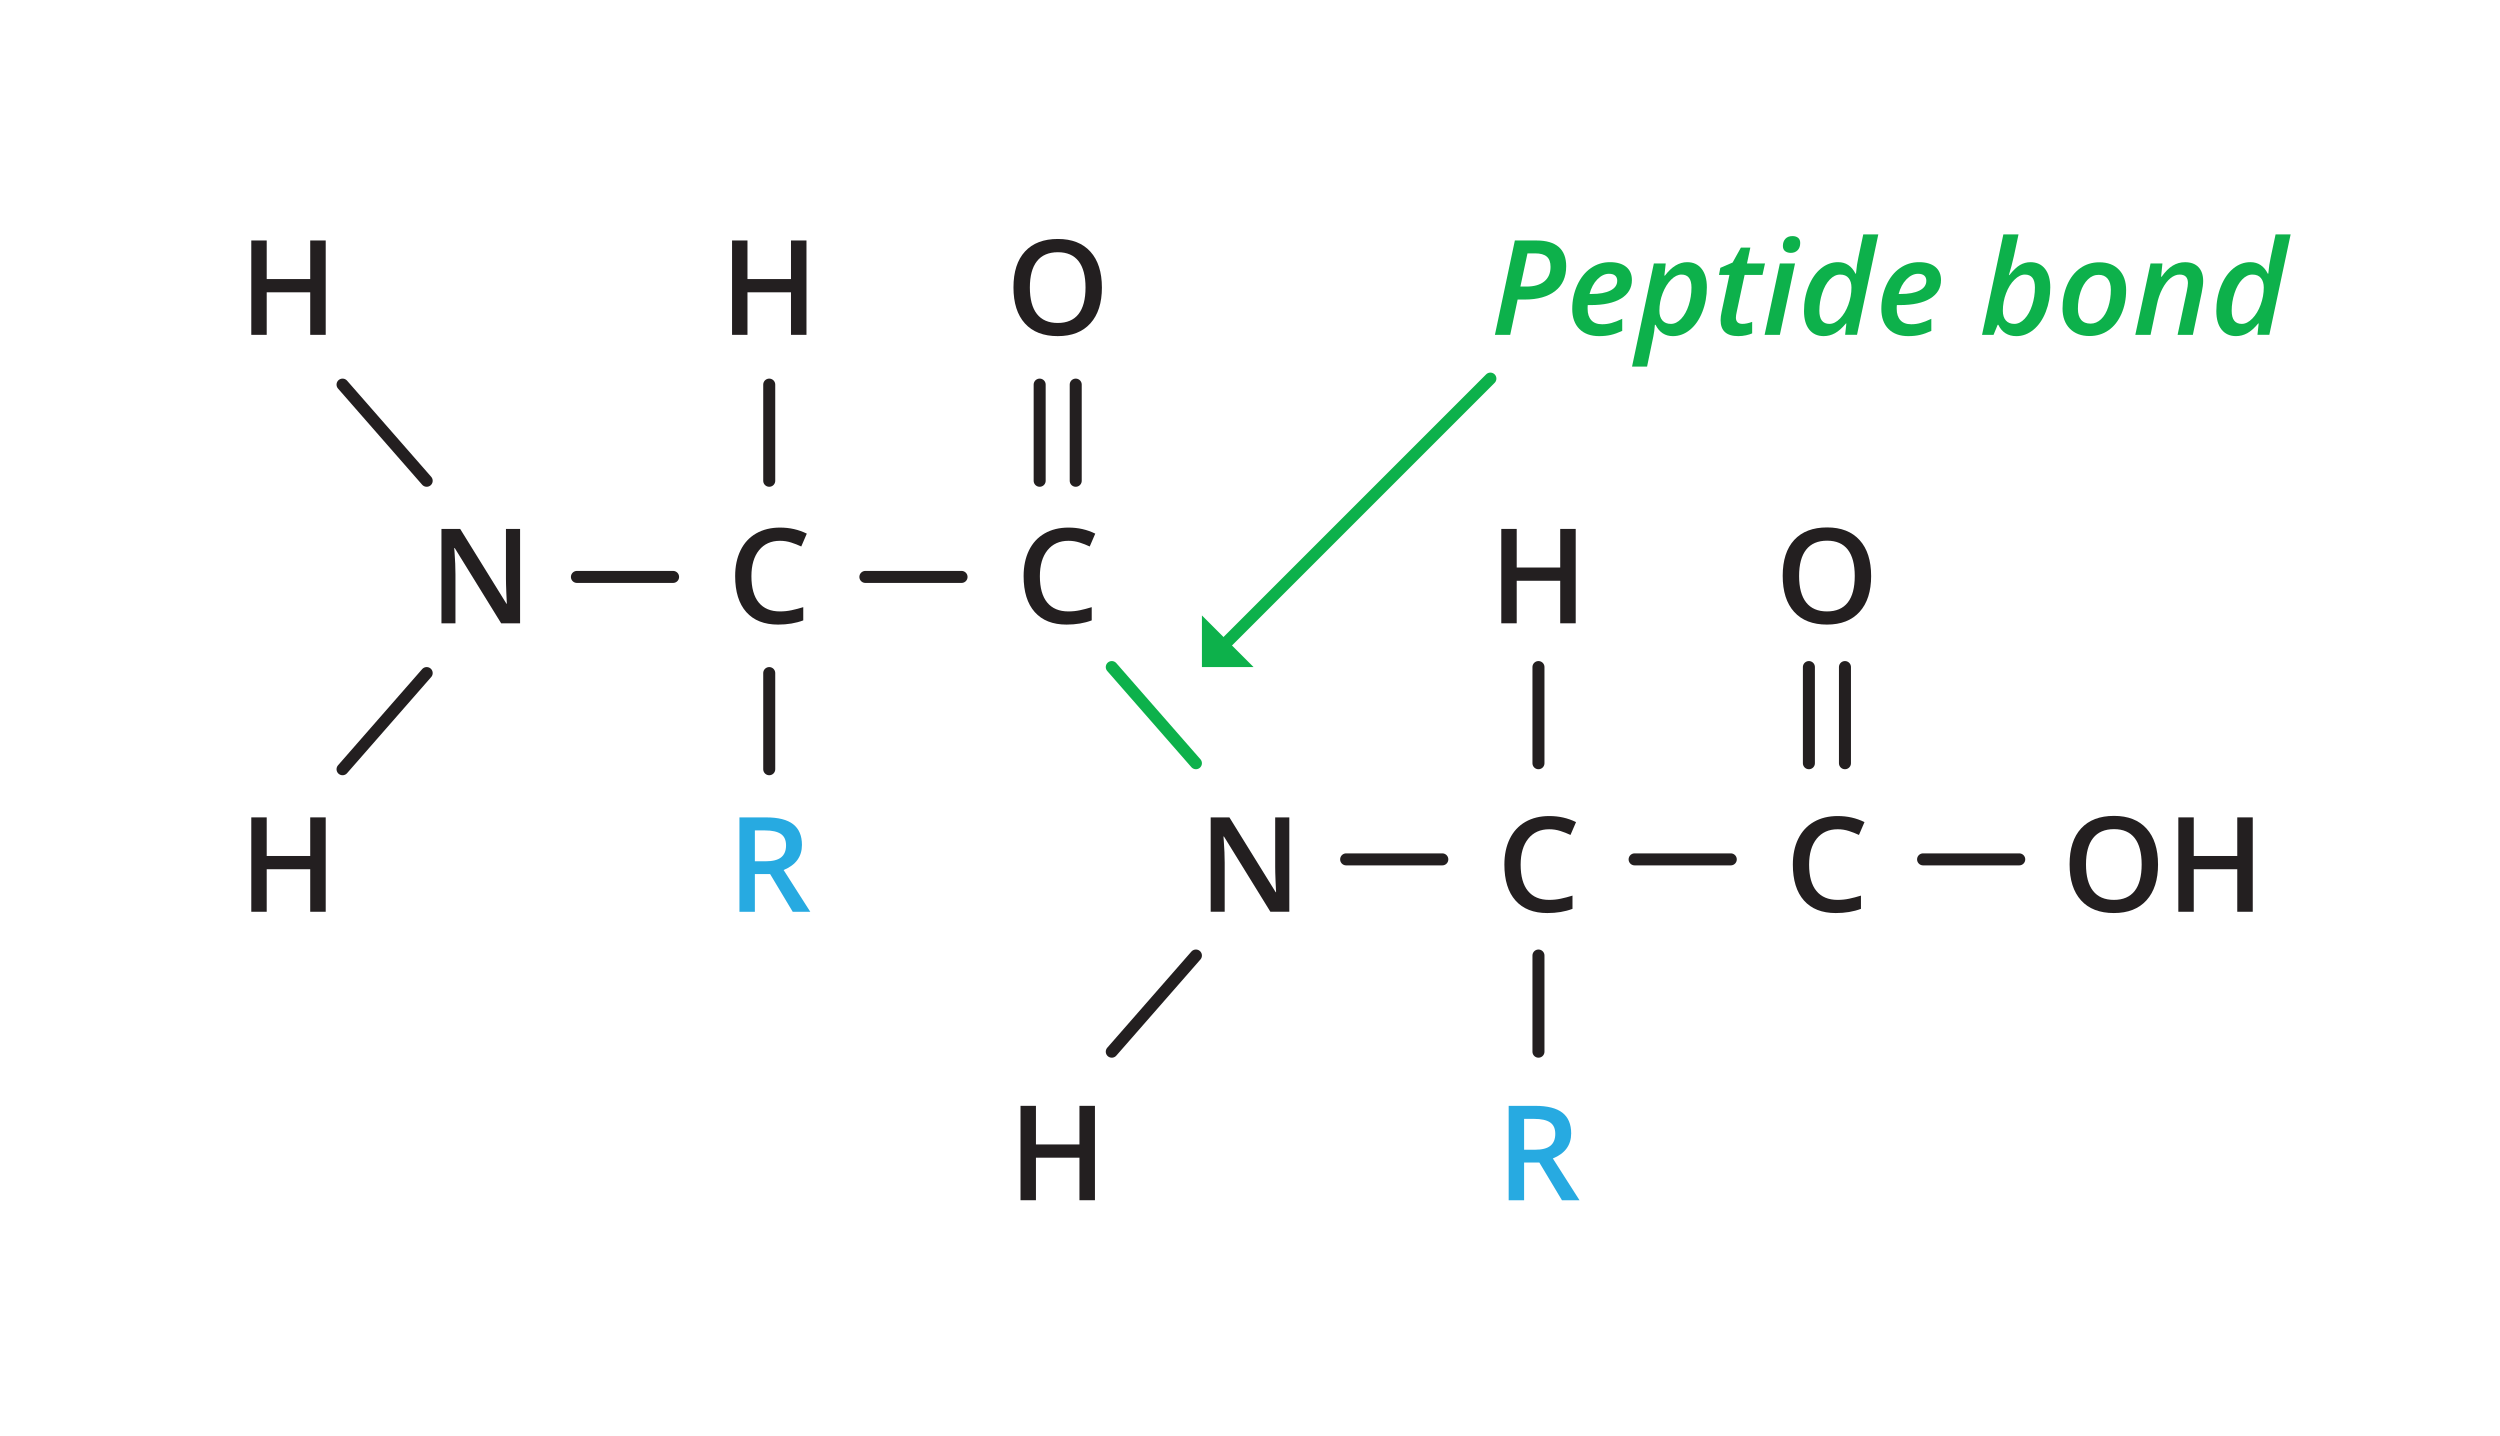 <?xml version="1.0" encoding="UTF-8"?>
<svg xmlns="http://www.w3.org/2000/svg" width="208" height="119.5" viewBox="0 0 208 119.5">
  <defs>
    <style>
      .d, .e, .f {
        fill: none;
      }

      .g {
        fill: #ee2a7b;
        opacity: 0;
      }

      .h {
        fill: #0db14b;
      }

      .i {
        fill: #231f20;
      }

      .e {
        stroke: #0db14b;
      }

      .e, .f {
        stroke-linecap: round;
        stroke-linejoin: round;
      }

      .f {
        stroke: #231f20;
      }

      .j {
        fill: #27aae1;
      }
    </style>
  </defs>
  <g id="a" data-name="Artwork">
    <line class="f" x1="35.5" y1="40" x2="28.5" y2="32"/>
    <line class="f" x1="64" y1="40" x2="64" y2="32"/>
    <line class="f" x1="64" y1="64" x2="64" y2="56"/>
    <line class="f" x1="56" y1="48" x2="48" y2="48"/>
    <line class="f" x1="80" y1="48" x2="72" y2="48"/>
    <path class="i" d="M27.099,27.859h-1.289v-3.539h-3.62v3.539h-1.283v-7.852h1.283v3.211h3.62v-3.211h1.289v7.852Z"/>
    <line class="f" x1="28.5" y1="64" x2="35.5" y2="56"/>
    <path class="i" d="M27.099,75.859h-1.289v-3.539h-3.62v3.539h-1.283v-7.853h1.283v3.212h3.62v-3.212h1.289v7.853Z"/>
    <path class="i" d="M67.099,27.859h-1.289v-3.539h-3.62v3.539h-1.283v-7.852h1.283v3.211h3.62v-3.211h1.289v7.852Z"/>
    <path class="i" d="M64.891,44.995c-.737,0-1.317.262-1.74.784-.422.522-.633,1.244-.633,2.164,0,.964.203,1.692.609,2.187s.994.741,1.764.741c.334,0,.656-.033.967-.1.312-.066.636-.151.973-.255v1.101c-.616.233-1.315.35-2.095.35-1.149,0-2.032-.349-2.647-1.045-.616-.696-.924-1.692-.924-2.988,0-.816.149-1.531.448-2.144s.731-1.081,1.297-1.407,1.23-.488,1.993-.488c.802,0,1.543.168,2.223.504l-.461,1.069c-.266-.125-.546-.235-.841-.33-.296-.095-.606-.143-.933-.143Z"/>
    <g>
      <rect class="d" x="56" y="67.5" width="16" height="12"/>
      <path class="j" d="M62.805,72.723v3.137h-1.283v-7.853h2.218c1.014,0,1.764.19,2.251.569.486.38.731.952.731,1.719,0,.978-.509,1.674-1.525,2.09l2.218,3.475h-1.461l-1.88-3.137h-1.268ZM62.805,71.659h.892c.598,0,1.031-.111,1.3-.333s.402-.552.402-.988c0-.444-.144-.763-.435-.956s-.727-.29-1.31-.29h-.849v2.567Z"/>
    </g>
    <path class="i" d="M88.891,44.995c-.737,0-1.317.262-1.74.784-.422.522-.633,1.244-.633,2.164,0,.964.203,1.692.609,2.187s.994.741,1.764.741c.334,0,.656-.033.967-.1.312-.066.636-.151.973-.255v1.101c-.616.233-1.315.35-2.095.35-1.149,0-2.032-.349-2.647-1.045-.616-.696-.924-1.692-.924-2.988,0-.816.149-1.531.448-2.144s.731-1.081,1.297-1.407,1.23-.488,1.993-.488c.802,0,1.543.168,2.223.504l-.461,1.069c-.266-.125-.546-.235-.841-.33-.296-.095-.606-.143-.933-.143Z"/>
    <path class="i" d="M43.27,51.859h-1.573l-3.862-6.258h-.043l.027.35c.05.666.075,1.274.075,1.826v4.082h-1.165v-7.853h1.557l3.852,6.226h.032c-.007-.083-.021-.383-.043-.9s-.032-.921-.032-1.211v-4.114h1.176v7.853Z"/>
    <rect class="g" x="80" y="32" width="16" height="8"/>
    <g>
      <line class="f" x1="86.5" y1="40" x2="86.5" y2="32"/>
      <line class="f" x1="89.5" y1="40" x2="89.5" y2="32"/>
    </g>
    <path class="i" d="M91.679,23.922c0,1.279-.319,2.273-.958,2.982-.64.709-1.544,1.062-2.716,1.062-1.185,0-2.095-.352-2.731-1.055s-.953-1.703-.953-3,.319-2.291.958-2.986c.64-.695,1.552-1.043,2.737-1.043,1.167,0,2.069.353,2.707,1.059.637.705.955,1.699.955,2.981ZM85.685,23.922c0,.967.195,1.701.586,2.201.391.498.969.748,1.734.748.764,0,1.339-.246,1.728-.74s.583-1.23.583-2.209c0-.963-.193-1.693-.578-2.191-.385-.496-.959-.746-1.721-.746-.77,0-1.352.25-1.743.746-.393.498-.589,1.228-.589,2.191Z"/>
    <line class="e" x1="99.5" y1="63.5" x2="92.5" y2="55.5"/>
    <line class="f" x1="128" y1="63.5" x2="128" y2="55.5"/>
    <line class="f" x1="128" y1="87.5" x2="128" y2="79.5"/>
    <line class="f" x1="120" y1="71.5" x2="112" y2="71.5"/>
    <line class="f" x1="144" y1="71.5" x2="136" y2="71.5"/>
    <line class="f" x1="92.5" y1="87.5" x2="99.5" y2="79.5"/>
    <path class="i" d="M91.099,99.859h-1.289v-3.539h-3.62v3.539h-1.283v-7.853h1.283v3.212h3.62v-3.212h1.289v7.853Z"/>
    <path class="i" d="M131.099,51.859h-1.289v-3.539h-3.62v3.539h-1.283v-7.853h1.283v3.212h3.62v-3.212h1.289v7.853Z"/>
    <path class="i" d="M128.891,68.995c-.737,0-1.317.262-1.74.784-.422.522-.633,1.244-.633,2.164,0,.964.203,1.692.609,2.187s.994.741,1.764.741c.334,0,.656-.033.967-.1.312-.066.636-.151.973-.255v1.101c-.616.233-1.315.35-2.095.35-1.149,0-2.032-.349-2.647-1.045-.616-.696-.924-1.692-.924-2.988,0-.816.149-1.531.448-2.144s.731-1.081,1.297-1.407,1.23-.488,1.993-.488c.802,0,1.543.168,2.223.504l-.461,1.069c-.266-.125-.546-.235-.841-.33-.296-.095-.606-.143-.933-.143Z"/>
    <g>
      <rect class="d" x="120" y="91.5" width="16" height="12"/>
      <path class="j" d="M126.805,96.723v3.137h-1.283v-7.853h2.218c1.014,0,1.764.19,2.251.569.486.38.731.952.731,1.719,0,.978-.509,1.674-1.525,2.09l2.218,3.475h-1.461l-1.88-3.137h-1.268ZM126.805,95.659h.892c.598,0,1.031-.111,1.3-.333s.402-.552.402-.988c0-.444-.144-.763-.435-.956s-.727-.29-1.31-.29h-.849v2.567Z"/>
    </g>
    <line class="f" x1="168" y1="71.5" x2="160" y2="71.5"/>
    <path class="i" d="M152.891,68.995c-.737,0-1.317.262-1.74.784-.422.522-.633,1.244-.633,2.164,0,.964.203,1.692.609,2.187s.994.741,1.764.741c.334,0,.656-.033.967-.1.312-.066.636-.151.973-.255v1.101c-.616.233-1.315.35-2.095.35-1.149,0-2.032-.349-2.647-1.045-.616-.696-.924-1.692-.924-2.988,0-.816.149-1.531.448-2.144s.731-1.081,1.297-1.407,1.23-.488,1.993-.488c.802,0,1.543.168,2.223.504l-.461,1.069c-.266-.125-.546-.235-.841-.33-.296-.095-.606-.143-.933-.143Z"/>
    <g>
      <path class="i" d="M179.549,71.922c0,1.279-.319,2.272-.958,2.981-.64.709-1.544,1.063-2.716,1.063-1.185,0-2.095-.352-2.731-1.056-.636-.703-.953-1.703-.953-2.999,0-1.297.319-2.292.958-2.986.64-.695,1.552-1.043,2.737-1.043,1.167,0,2.069.353,2.707,1.059.637.705.955,1.699.955,2.981ZM173.555,71.922c0,.967.195,1.7.586,2.2.391.499.969.749,1.734.749.764,0,1.339-.247,1.728-.741s.583-1.23.583-2.208c0-.963-.193-1.693-.578-2.191-.385-.497-.959-.746-1.721-.746-.77,0-1.352.249-1.743.746-.393.498-.589,1.228-.589,2.191Z"/>
      <path class="i" d="M187.429,75.859h-1.289v-3.539h-3.62v3.539h-1.283v-7.853h1.283v3.212h3.62v-3.212h1.289v7.853Z"/>
    </g>
    <path class="i" d="M107.27,75.859h-1.573l-3.862-6.258h-.043l.027.35c.05.666.075,1.274.075,1.826v4.082h-1.165v-7.853h1.557l3.852,6.226h.032c-.007-.083-.021-.383-.043-.9s-.032-.921-.032-1.211v-4.114h1.176v7.853Z"/>
    <rect class="g" x="144" y="55.5" width="16" height="8"/>
    <g>
      <line class="f" x1="150.5" y1="63.5" x2="150.5" y2="55.5"/>
      <line class="f" x1="153.5" y1="63.5" x2="153.5" y2="55.5"/>
    </g>
    <path class="i" d="M155.679,47.922c0,1.279-.319,2.272-.958,2.981-.64.709-1.544,1.063-2.716,1.063-1.185,0-2.095-.352-2.731-1.056-.636-.703-.953-1.703-.953-2.999,0-1.297.319-2.292.958-2.986.64-.695,1.552-1.043,2.737-1.043,1.167,0,2.069.353,2.707,1.059.637.705.955,1.699.955,2.981ZM149.685,47.922c0,.967.195,1.7.586,2.2.391.499.969.749,1.734.749.764,0,1.339-.247,1.728-.741s.583-1.23.583-2.208c0-.963-.193-1.693-.578-2.191-.385-.497-.959-.746-1.721-.746-.77,0-1.352.249-1.743.746-.393.498-.589,1.228-.589,2.191Z"/>
  </g>
  <g id="c" data-name="Reference">
    <g>
      <path class="h" d="M130.306,22.161c0,.888-.304,1.57-.91,2.046-.607.477-1.453.715-2.538.715h-.591l-.618,2.938h-1.272l1.659-7.852h1.795c.819,0,1.438.18,1.853.539s.623.898.623,1.614ZM126.498,23.842h.504c.638,0,1.131-.143,1.48-.426.349-.285.523-.69.523-1.212,0-.39-.104-.675-.315-.855-.209-.179-.53-.268-.964-.268h-.64l-.59,2.76Z"/>
      <path class="h" d="M133.056,27.967c-.705,0-1.256-.198-1.651-.596s-.594-.953-.594-1.665c0-.709.139-1.368.416-1.98.277-.61.653-1.082,1.128-1.415s1.006-.499,1.593-.499c.576,0,1.025.129,1.346.389s.48.628.48,1.103c0,.652-.298,1.162-.894,1.529-.596.366-1.445.55-2.548.55h-.231l-.011.167v.155c0,.398.102.709.304.935s.504.338.905.338c.258,0,.514-.033.768-.102s.555-.185.902-.35v1.005c-.344.157-.66.27-.948.335-.288.066-.609.1-.964.1ZM133.872,22.779c-.344,0-.667.153-.97.461-.303.309-.519.715-.652,1.22h.155c.674,0,1.2-.096,1.58-.288.379-.191.568-.462.568-.812,0-.184-.057-.326-.172-.428-.114-.102-.284-.152-.51-.152Z"/>
      <path class="h" d="M139.185,27.967c-.648,0-1.13-.315-1.444-.945h-.055c-.024.348-.069.68-.134.994l-.516,2.486h-1.251l1.815-8.582h.988l-.112,1.01h.048c.562-.745,1.179-1.117,1.848-1.117.513,0,.914.184,1.203.553.291.369.435.881.435,1.536,0,.731-.125,1.413-.376,2.05-.251.635-.592,1.13-1.023,1.484s-.906.531-1.426.531ZM139.898,22.844c-.289,0-.578.143-.864.426-.286.285-.52.662-.701,1.131-.181.47-.271.955-.271,1.456,0,.344.083.611.249.804.167.191.402.287.706.287.305,0,.59-.141.855-.422s.475-.657.628-1.129c.154-.471.231-.961.231-1.474,0-.72-.277-1.079-.833-1.079Z"/>
      <path class="h" d="M144.969,26.947c.244,0,.515-.057.811-.167v.956c-.125.06-.296.115-.511.161s-.43.069-.644.069c-.981,0-1.471-.441-1.471-1.326,0-.204.028-.439.086-.703l.649-3.062h-.87l.113-.59,1.02-.441.693-1.246h.784l-.279,1.322h1.499l-.21.955h-1.487l-.656,3.072c-.046.197-.069.362-.069.494,0,.154.045.277.134.369.09.09.227.137.408.137Z"/>
      <path class="h" d="M148.084,27.859h-1.268l1.268-5.939h1.263l-1.263,5.939ZM148.337,20.459c0-.244.069-.441.21-.592.139-.15.336-.225.59-.225.19,0,.344.047.463.143.117.094.177.238.177.432,0,.254-.071.455-.215.602s-.331.221-.564.221c-.19,0-.348-.047-.473-.141-.126-.093-.189-.239-.189-.44Z"/>
      <path class="h" d="M152.934,21.812c.642,0,1.121.318,1.44.955h.043c.047-.522.113-.97.199-1.342l.408-1.924h1.252l-1.773,8.357h-.988l.102-.945h-.038c-.315.38-.619.65-.912.811-.294.161-.606.241-.935.241-.512,0-.912-.182-1.203-.545-.289-.363-.435-.878-.435-1.544,0-.733.128-1.42.384-2.058.256-.637.6-1.131,1.029-1.482.43-.351.905-.525,1.428-.525ZM152.215,26.947c.293,0,.584-.147.872-.441.288-.293.519-.676.693-1.148s.261-.951.261-1.435c0-.325-.078-.587-.234-.784-.155-.197-.393-.295-.711-.295-.305,0-.59.137-.855.413s-.477.653-.634,1.134c-.157.479-.236.969-.236,1.466,0,.728.281,1.091.844,1.091Z"/>
      <path class="h" d="M158.773,27.967c-.705,0-1.256-.198-1.651-.596s-.594-.953-.594-1.665c0-.709.139-1.368.416-1.98.277-.61.653-1.082,1.128-1.415s1.006-.499,1.593-.499c.576,0,1.025.129,1.346.389s.48.628.48,1.103c0,.652-.298,1.162-.894,1.529-.596.366-1.445.55-2.548.55h-.231l-.011.167v.155c0,.398.102.709.304.935s.504.338.905.338c.258,0,.514-.033.768-.102s.555-.185.902-.35v1.005c-.344.157-.66.27-.948.335-.288.066-.609.1-.964.1ZM159.589,22.779c-.344,0-.667.153-.97.461-.303.309-.519.715-.652,1.22h.155c.674,0,1.2-.096,1.58-.288.379-.191.568-.462.568-.812,0-.184-.057-.326-.172-.428-.114-.102-.284-.152-.51-.152Z"/>
      <path class="h" d="M167.759,27.967c-.351,0-.652-.08-.905-.241-.252-.161-.45-.396-.594-.704h-.053l-.344.838h-.957l1.773-8.357h1.262l-.381,1.789c-.047.226-.115.506-.205.84-.089.336-.16.587-.215.756h.043c.322-.405.618-.685.887-.842.269-.154.557-.232.865-.232.519,0,.924.185,1.213.555.291.371.435.883.435,1.534,0,.724-.124,1.403-.373,2.038-.249.636-.59,1.133-1.023,1.49-.434.358-.909.537-1.429.537ZM168.473,22.844c-.289,0-.58.143-.869.43-.291.286-.524.662-.701,1.131-.178.467-.266.951-.266,1.452,0,.344.083.611.249.804.167.191.402.287.706.287.305,0,.59-.141.855-.422s.475-.657.628-1.129c.154-.471.231-.961.231-1.474,0-.72-.277-1.079-.833-1.079Z"/>
      <path class="h" d="M176.894,24.143c0,.724-.13,1.382-.392,1.975-.262.592-.62,1.047-1.077,1.363-.456.318-.981.477-1.576.477-.688,0-1.233-.205-1.639-.615-.404-.41-.606-.968-.606-1.674,0-.712.128-1.365.384-1.96s.615-1.058,1.077-1.388c.462-.332.995-.498,1.601-.498.698,0,1.244.208,1.639.623.394.416.59.981.59,1.697ZM175.622,24.09c0-.384-.088-.684-.263-.9-.176-.217-.427-.324-.752-.324-.334,0-.632.127-.894.383-.264.257-.468.604-.612,1.043-.145.439-.218.906-.218,1.404,0,.398.089.701.266.913.178.212.44.317.787.317.322,0,.612-.122.87-.365.258-.244.458-.585.602-1.023.144-.44.215-.922.215-1.447Z"/>
      <path class="h" d="M181.176,27.859l.763-3.609c.065-.322.097-.557.097-.703,0-.469-.231-.703-.692-.703-.258,0-.513.102-.764.306-.25.204-.476.499-.676.884-.201.385-.352.82-.451,1.308l-.527,2.519h-1.268l1.268-5.939h.988l-.112,1.101h.048c.298-.423.604-.73.919-.921s.657-.287,1.026-.287c.479,0,.851.136,1.114.408.263.272.395.658.395,1.16,0,.246-.041.57-.124.972l-.735,3.507h-1.268Z"/>
      <path class="h" d="M187.239,21.812c.642,0,1.121.318,1.44.955h.043c.047-.522.113-.97.199-1.342l.408-1.924h1.252l-1.773,8.357h-.988l.102-.945h-.038c-.315.38-.619.65-.912.811-.294.161-.606.241-.935.241-.512,0-.912-.182-1.203-.545-.289-.363-.435-.878-.435-1.544,0-.733.128-1.42.384-2.058.256-.637.6-1.131,1.029-1.482.43-.351.905-.525,1.428-.525ZM186.52,26.947c.293,0,.584-.147.872-.441.288-.293.519-.676.693-1.148s.261-.951.261-1.435c0-.325-.078-.587-.234-.784-.155-.197-.393-.295-.711-.295-.305,0-.59.137-.855.413s-.477.653-.634,1.134c-.157.479-.236.969-.236,1.466,0,.728.281,1.091.844,1.091Z"/>
    </g>
    <g>
      <line class="e" x1="101.859" y1="53.641" x2="124" y2="31.5"/>
      <polygon class="h" points="100 51.205 104.295 55.501 100 55.5 100 51.205"/>
    </g>
  </g>
</svg>